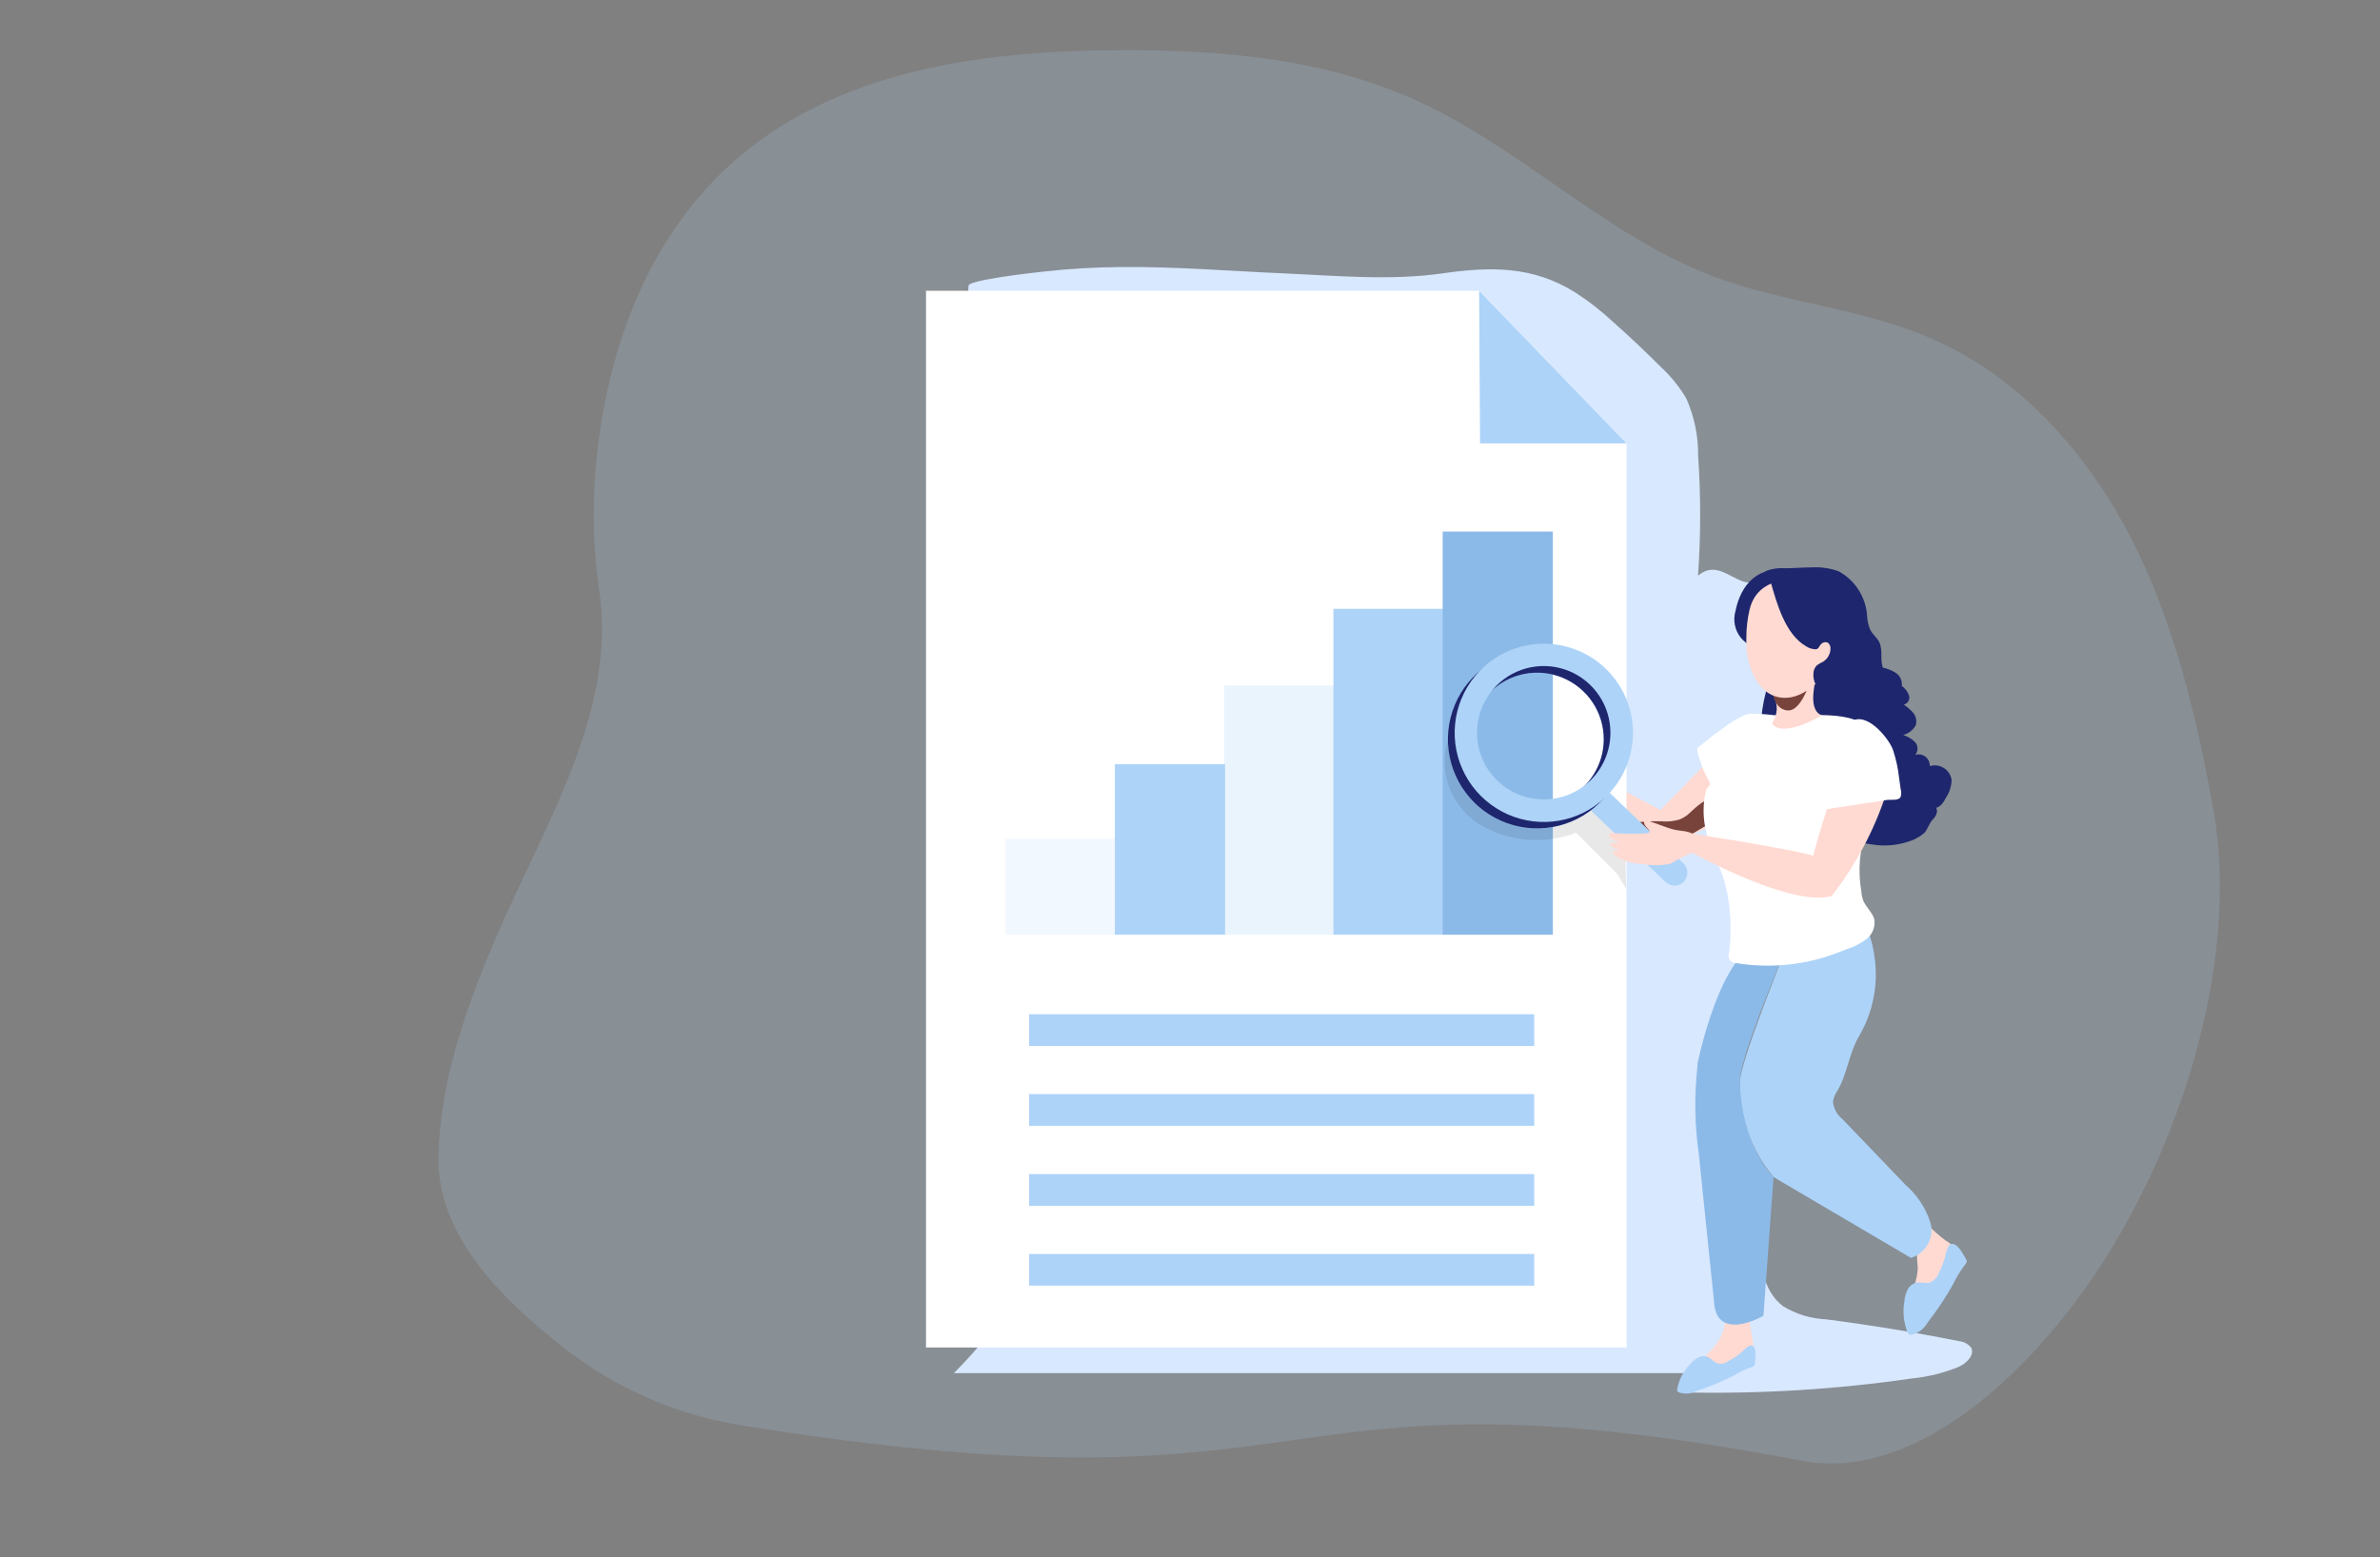 <svg xmlns="http://www.w3.org/2000/svg" width="550" height="360" viewBox="0 0 550 360" fill="none"><rect x="0" y="0" width="550" height="360" fill="#808080" stroke="none"/><path opacity="0.18" d="M170.816 329.403C155.878 326.95 141.816 320.717 129.966 311.296C116.002 300.323 100.859 285.536 101.325 267.182C101.819 247.731 109.089 228.994 116.962 211.436C127.607 187.787 142.394 162.822 138.471 136.458C134.548 110.094 139.843 78.599 153.752 56.186C175.534 20.988 214.107 12.483 252.515 11.687C277.864 11.166 304.009 12.675 327.109 23.127C351.415 34.101 371.003 54.375 395.694 63.812C412.155 70.012 430.179 71.219 446.283 78.215C466.557 87.022 482.167 104.47 492.317 124.113C502.468 143.756 507.598 165.566 511.521 187.211C517.941 223.809 502.687 269.514 480.685 299.5C466.063 319.417 441.509 342.489 416.297 337.661C287.905 313.189 312.568 352.31 170.816 329.403Z" fill="#ADD3F8"></path><path d="M220.443 317.414H390.535C390.261 318.95 389.74 320.35 389.438 321.886C406.955 322.249 424.471 321.166 441.81 318.649C445.583 318.281 449.281 317.356 452.784 315.905C454.512 315.082 456.378 313.162 455.527 311.543C455.196 311.119 454.782 310.767 454.31 310.507C453.839 310.248 453.319 310.087 452.784 310.034C442.615 308.004 432.373 306.322 422.057 304.986C418.536 304.842 415.108 303.803 412.099 301.969C408.066 299.006 406.804 293.491 406.777 288.471C407.229 283.479 407.229 278.456 406.777 273.464C404.445 260.735 395.803 249.213 401.619 237.608C406.831 227.018 416.406 218.651 419.533 207.266C421.701 199.365 420.466 190.997 419.204 182.932L415.089 156.238C414.598 150.504 413.015 144.917 410.425 139.778C409.568 138.073 408.352 136.576 406.859 135.388C405.158 134.263 404.445 134.977 402.799 134.4C399.205 133.139 396.269 129.874 392.401 133.056C393.052 123.841 393.062 114.592 392.428 105.375C392.482 100.803 391.546 96.273 389.685 92.097C388.118 89.446 386.178 87.034 383.924 84.937C380.266 81.279 376.553 77.776 372.786 74.429C370.088 71.903 367.168 69.626 364.061 67.626C354.213 61.425 344.391 61.617 333.417 63.181C321.374 64.937 308.425 63.703 296.354 63.181C284.283 62.66 271.663 61.617 259.29 61.727C253.185 61.755 247.086 62.112 241.019 62.797C239.318 62.989 223.928 64.663 223.818 66.034C221.623 91.219 232.377 115.416 240.58 139.366C251.033 169.818 257.589 202.053 255.257 234.206C252.925 266.359 243.131 294.561 220.443 317.414Z" fill="#D8E8FF"></path><path d="M442.415 297.03C441.729 298.978 440.604 301.145 441.619 302.956C441.704 303.137 441.849 303.283 442.031 303.368C442.164 303.427 442.309 303.458 442.456 303.458C442.602 303.458 442.747 303.427 442.881 303.368C447.243 301.667 449.74 297.14 451.578 292.805C452.147 291.769 452.341 290.567 452.126 289.403C451.628 288.301 450.779 287.395 449.712 286.825C448.152 285.671 446.692 284.386 445.35 282.984C445.734 283.423 444.582 286.249 444.39 286.742C443.823 287.746 443.354 288.803 442.991 289.897C443 290.933 443.064 291.968 443.183 292.997C443.139 294.374 442.88 295.734 442.415 297.03Z" fill="#FFDAD2"></path><path d="M395.776 311.79C394.596 313.08 393.032 314.232 392.813 315.933C392.716 316.236 392.716 316.562 392.813 316.866C393.197 317.634 394.322 317.579 395.145 317.332C398.384 316.199 401.402 314.509 404.061 312.339C404.43 312.093 404.748 311.776 404.994 311.406C405.186 310.837 405.186 310.22 404.994 309.65L404.28 305.371C404.271 305.236 404.213 305.108 404.116 305.014C404.06 304.987 403.999 304.973 403.937 304.973C403.876 304.973 403.815 304.987 403.759 305.014C402.646 304.905 401.525 304.905 400.412 305.014C398.903 305.014 398.821 305.179 398.519 306.578C398.053 308.517 397.11 310.309 395.776 311.79Z" fill="#FFDAD2"></path><path d="M405.572 315.027C405.585 315.237 405.537 315.447 405.434 315.631C405.242 315.849 404.981 315.995 404.694 316.042C403.245 316.559 401.856 317.23 400.551 318.045C397.77 319.433 394.891 320.616 391.937 321.584C391.336 321.894 390.68 322.081 390.006 322.133C389.332 322.185 388.654 322.101 388.014 321.886C387.859 321.825 387.725 321.72 387.63 321.584C387.561 321.351 387.561 321.103 387.63 320.871C388.066 318.806 389.074 316.905 390.538 315.384C391.05 314.763 391.673 314.242 392.376 313.848C392.728 313.65 393.12 313.533 393.523 313.504C393.926 313.476 394.331 313.537 394.708 313.683C395.503 314.04 396.052 314.917 396.902 315.164C397.349 315.253 397.809 315.248 398.253 315.149C398.697 315.05 399.115 314.859 399.481 314.588C400.445 314.073 401.362 313.476 402.225 312.805C402.856 312.284 403.624 311.269 404.419 311.077C406.148 310.693 405.626 313.957 405.572 315.027Z" fill="#ADD3F8"></path><path d="M454.238 290.885C454.392 291.084 454.487 291.321 454.512 291.571C454.453 291.897 454.289 292.196 454.046 292.421C452.982 293.835 452.063 295.351 451.302 296.948C449.554 300.041 447.583 303.003 445.404 305.809C444.622 307.157 443.341 308.143 441.838 308.553C441.657 308.595 441.469 308.595 441.289 308.553C441.054 308.408 440.879 308.184 440.795 307.922C439.912 305.682 439.665 303.242 440.082 300.871C440.142 299.916 440.394 298.983 440.823 298.128C441.034 297.716 441.332 297.356 441.697 297.072C442.062 296.787 442.484 296.586 442.935 296.482C443.95 296.317 444.993 296.784 445.98 296.482C446.458 296.268 446.888 295.961 447.246 295.58C447.604 295.198 447.882 294.75 448.065 294.26C448.602 293.172 449.052 292.044 449.41 290.885C449.555 289.828 449.889 288.806 450.397 287.867C451.961 286.468 453.607 289.843 454.238 290.885Z" fill="#ADD3F8"></path><path d="M433.224 221.394C434.086 227.641 432.831 233.996 429.657 239.446C427.27 243.451 426.914 248.252 424.637 252.093C424.11 252.848 423.754 253.71 423.594 254.617C423.655 255.413 423.882 256.189 424.26 256.893C424.638 257.596 425.159 258.214 425.789 258.705L440.384 273.93C443.031 276.232 445.003 279.21 446.09 282.545C446.576 284.233 446.375 286.044 445.533 287.585C444.69 289.126 443.274 290.273 441.591 290.775L409.85 272.092C404.617 265.871 401.854 257.942 402.086 249.816C402.497 244.329 413.663 216.895 413.663 216.895C417.428 213.842 421.49 211.177 425.789 208.939C428.176 207.869 428.285 208.5 429.657 210.832C430.674 212.563 431.493 214.404 432.099 216.319C432.626 217.973 433.002 219.672 433.224 221.394Z" fill="#ADD3F8"></path><path d="M413.664 216.923C413.664 216.923 401.949 244.357 402.086 249.844C402.416 265.042 409.85 272.12 409.85 272.12C409.064 282.783 408.286 293.464 407.518 304.164C404.062 306.057 398.931 307.593 396.929 304.164C396.419 303.178 396.138 302.09 396.106 300.981C394.953 289.587 393.783 278.211 392.594 266.853C391.621 260.109 391.511 253.269 392.265 246.497V245.921C392.265 245.921 392.622 244.22 393.088 242.382C394.432 237.06 397.34 227.211 401.867 221.532C405.939 220.664 409.86 219.194 413.499 217.17L413.664 216.923Z" fill="#8CBAE8"></path><path d="M427.847 152.672C425.416 155.022 422.557 156.885 419.425 158.158C418.684 155.415 420.248 154.318 420.248 154.318C421.866 154.455 424.006 150.477 423.32 149.242C422.635 148.008 421.263 148.255 420.577 148.913C419.757 148.272 419.077 147.468 418.582 146.552C418.086 145.637 417.785 144.628 417.696 143.591C417.696 142.384 419.699 138.927 415.666 137.446C412.474 136.609 409.12 136.609 405.927 137.446C405.653 137.446 405.927 135.141 405.927 135.004C406.33 133.796 407.096 132.742 408.122 131.986C409.503 131.462 410.983 131.247 412.456 131.355C414.514 131.355 416.599 131.163 418.657 131.163C420.761 131.036 422.87 131.335 424.857 132.041C426.746 133.062 428.345 134.547 429.501 136.357C430.658 138.166 431.335 140.24 431.468 142.384C431.518 143.51 431.779 144.618 432.237 145.648C432.758 146.664 433.745 147.404 434.267 148.392C435.145 150.203 434.459 152.425 435.09 154.318C436.194 154.551 437.245 154.988 438.19 155.607C438.652 155.932 439.016 156.378 439.243 156.895C439.471 157.413 439.552 157.982 439.479 158.543C440.236 159.098 440.817 159.86 441.153 160.737C441.223 160.957 441.247 161.189 441.224 161.418C441.201 161.648 441.13 161.87 441.017 162.071C440.903 162.272 440.75 162.447 440.565 162.586C440.381 162.725 440.17 162.824 439.946 162.877C440.803 163.434 441.571 164.119 442.223 164.907C442.511 165.295 442.706 165.745 442.792 166.221C442.878 166.697 442.852 167.186 442.716 167.651C442.41 168.198 441.997 168.679 441.503 169.066C441.008 169.452 440.441 169.736 439.836 169.9C440.871 170.23 441.812 170.804 442.579 171.574C442.931 171.982 443.124 172.503 443.124 173.042C443.124 173.58 442.931 174.101 442.579 174.509C442.977 174.38 443.399 174.349 443.811 174.419C444.223 174.489 444.612 174.659 444.944 174.912C445.276 175.166 445.541 175.497 445.717 175.876C445.893 176.255 445.974 176.671 445.954 177.088C446.497 176.924 447.07 176.88 447.632 176.957C448.194 177.035 448.733 177.233 449.213 177.537C449.692 177.842 450.099 178.246 450.408 178.722C450.717 179.199 450.919 179.736 451.002 180.298C450.966 181.746 450.519 183.155 449.712 184.358C449.191 185.373 448.532 186.471 447.408 186.745C447.956 187.568 447.408 188.693 446.612 189.488C445.816 190.284 445.542 191.601 444.719 192.506C443.679 193.424 442.453 194.107 441.125 194.509C438.364 195.448 435.413 195.684 432.538 195.195C428.7 194.756 425.133 193.002 422.443 190.229C418.547 185.894 418.026 179.612 416.956 173.906C416.889 173.203 416.601 172.54 416.133 172.013C415.008 170.943 413.17 171.793 411.606 171.766C408.863 171.766 407.107 168.748 407.025 166.06C407.261 163.375 407.794 160.725 408.616 158.158C409.01 156.872 409.062 155.505 408.769 154.192C408.476 152.88 407.846 151.665 406.942 150.669C406.174 150.011 405.214 149.599 404.418 149.023C400.769 146.279 400.989 140.381 404.089 137.144C405.759 135.636 407.768 134.551 409.945 133.983C412.123 133.415 414.405 133.379 416.599 133.879C420.138 134.51 428.149 136.485 429.795 139.75C431.441 143.015 429.932 149.764 427.847 152.672Z" fill="#1E266D"></path><path d="M400.824 169.625L383.732 187.238L360.989 175.25C358.179 173.529 354.928 172.661 351.634 172.753C351.305 172.753 350.866 172.945 350.921 173.274C350.976 173.603 351.387 173.631 351.442 173.905C351.497 174.18 351.14 174.372 350.839 174.454L345.352 175.688C344.556 175.853 343.596 176.237 343.541 177.06C343.57 177.331 343.659 177.593 343.801 177.825C343.943 178.058 344.136 178.255 344.364 178.404C348.198 181.15 352.952 182.292 357.615 181.587C358.07 181.532 358.531 181.532 358.986 181.587C359.424 181.691 359.841 181.868 360.221 182.108C361.977 183.096 363.678 184.138 365.324 185.29C369.768 188.445 373.774 192.204 378.3 195.249C379.219 195.956 380.307 196.41 381.455 196.566C382.473 196.535 383.472 196.292 384.391 195.853C390.92 193.109 397.614 190.366 402.579 185.482C403.013 185.076 403.366 184.592 403.622 184.056C403.811 183.518 403.904 182.952 403.896 182.382C403.896 179.996 403.896 177.609 403.896 175.222C403.921 174.131 403.686 173.05 403.21 172.067C402.957 171.583 402.551 171.196 402.054 170.968C401.558 170.739 400.999 170.682 400.467 170.805" fill="#FFDAD2"></path><path d="M390.016 188.336C389.462 188.77 388.853 189.13 388.205 189.406C386.769 189.855 385.257 190.005 383.761 189.845C381.494 189.79 379.228 189.928 376.985 190.256C376.421 190.286 375.875 190.456 375.393 190.75C375.155 190.899 374.97 191.121 374.866 191.382C374.762 191.644 374.745 191.932 374.817 192.204C374.975 192.5 375.201 192.754 375.476 192.945C377.168 194.577 379.274 195.715 381.566 196.237C384.385 196.265 387.138 195.379 389.412 193.713L394.405 190.778C395.159 190.415 395.817 189.879 396.326 189.214C397.011 188.144 397.176 185.126 395.475 184.824C393.774 184.523 391.113 187.403 390.016 188.336Z" fill="#78433B"></path><path d="M403.404 165.209C403.732 165.097 404.073 165.023 404.419 164.99C406.253 164.972 408.086 165.082 409.906 165.319C412.347 165.319 414.789 165.483 417.203 165.319C421.867 165.319 429.494 164.715 433.664 169.763C437.834 174.811 435.776 182.054 433.938 187.486C433.005 190.229 431.195 192.561 430.372 195.195C429.604 198.721 429.52 202.363 430.125 205.921C430.166 206.699 430.323 207.467 430.591 208.198C431.222 209.707 432.676 210.942 433.115 212.368C433.274 213.209 433.205 214.078 432.916 214.883C432.626 215.689 432.127 216.402 431.469 216.95C430.131 218.019 428.605 218.829 426.97 219.337C425.022 220.105 423.074 220.846 421.071 221.449C414.61 223.306 407.817 223.709 401.182 222.629C400.892 222.637 400.605 222.571 400.349 222.437C400.092 222.303 399.873 222.106 399.714 221.865C399.555 221.623 399.46 221.344 399.438 221.056C399.416 220.767 399.469 220.477 399.59 220.215C400.228 215.106 399.968 209.925 398.822 204.906C397.807 200.407 395.173 196.95 394.323 192.396C393.474 189.14 393.474 185.721 394.323 182.465C394.488 182.054 395.091 181.752 395.146 181.313C395.201 180.874 394.46 179.749 394.213 179.228C393.407 177.518 392.764 175.736 392.293 173.906C392.197 173.621 392.197 173.312 392.293 173.028C392.411 172.808 392.581 172.62 392.787 172.479C394.68 170.943 396.6 169.406 398.63 168.035C400.09 166.887 401.695 165.936 403.404 165.209Z" fill="white"></path><path d="M419.48 153.604C418.52 156.677 414.487 162.109 409.851 160.847C410.395 161.829 410.651 162.945 410.588 164.067C410.524 165.188 410.145 166.269 409.494 167.184C409.494 167.184 411.003 170.997 421.126 165.346C421.126 165.346 418.383 165.099 419.151 159.475C419.35 157.512 420.028 155.628 421.126 153.988C421.008 154.11 420.859 154.199 420.696 154.246C420.533 154.294 420.36 154.299 420.195 154.26C420.029 154.222 419.877 154.141 419.751 154.026C419.626 153.911 419.533 153.766 419.48 153.604Z" fill="#FFDAD2"></path><path d="M419.014 155.141C419.014 155.141 416.792 164.605 413.034 164.221C409.275 163.837 409.495 158.158 409.495 158.158L419.014 155.141Z" fill="#78433B"></path><path d="M409.053 131.932C409.053 131.932 402.908 132.288 401.07 141.204C400.755 142.263 400.702 143.382 400.916 144.465C401.13 145.548 401.605 146.563 402.299 147.422C402.993 148.281 403.886 148.958 404.9 149.394C405.914 149.831 407.02 150.014 408.12 149.928L413.607 134.483L409.053 131.932Z" fill="#1E266D"></path><path d="M413.143 161.286C407.656 161.752 404.199 156.567 403.568 149.764C403.568 149.023 403.568 148.282 403.568 147.487C403.563 145.28 403.812 143.08 404.309 140.93C406.751 130.505 421.593 134.675 421.593 134.675C433.115 139.915 422.827 160.49 413.143 161.286Z" fill="#FFDAD2"></path><path d="M409.164 134.455C410.618 139.476 412.538 146.636 417.394 149.407C418.063 149.847 418.844 150.085 419.644 150.093C420.412 149.956 420.33 149.352 420.906 148.831C421.095 148.639 421.339 148.51 421.604 148.461C421.868 148.412 422.142 148.445 422.387 148.556C422.592 148.714 422.756 148.918 422.866 149.152C422.976 149.386 423.028 149.643 423.018 149.901C423.011 150.517 422.848 151.121 422.546 151.658C422.244 152.195 421.812 152.647 421.29 152.973C420.8 153.195 420.332 153.462 419.891 153.769C419.4 154.248 419.106 154.894 419.068 155.58C418.983 156.503 419.165 157.431 419.593 158.253C420.021 159.075 420.677 159.756 421.482 160.216C421.59 160.243 421.703 160.243 421.811 160.216C421.954 160.193 422.083 160.114 422.168 159.997L424.363 157.994C425.379 157.096 426.298 156.093 427.106 155.004C428.109 153.51 428.652 151.755 428.67 149.956C428.67 149.133 428.341 148.31 428.341 147.514C428.496 146.488 428.772 145.484 429.164 144.524C429.665 143.287 429.917 141.963 429.904 140.628C429.687 139.367 429.156 138.181 428.36 137.179C427.565 136.177 426.529 135.391 425.35 134.894C421.514 133.306 417.371 132.593 413.224 132.809C412.406 132.753 411.584 132.865 410.81 133.138C410.124 133.468 409.822 134.208 409.164 134.455Z" fill="#1E266D"></path><path d="M419.014 197.8L423.266 207.156C428.808 200.042 433.078 192.022 435.886 183.452C438.931 172.479 433.526 169.735 433.526 169.735C429.411 168.226 426.613 174.097 422.553 185.976C420.33 192.615 419.014 197.8 419.014 197.8Z" fill="#FFDAD2"></path><path d="M437.532 173.577C438.18 175.565 438.622 177.615 438.849 179.695L439.233 182.438C439.399 183.011 439.399 183.62 439.233 184.194C438.767 185.181 436.901 184.77 435.968 184.935L431.003 185.703C427.683 186.224 424.391 186.718 421.072 187.184C420.838 185.491 420.838 183.774 421.072 182.081C421.373 180.49 422.059 179.009 422.443 177.418C422.827 175.826 422.882 174.674 423.211 173.549C423.917 170.869 425.513 168.508 427.738 166.855C431.25 164.304 436.352 170.477 437.422 173.248C437.452 173.359 437.489 173.469 437.532 173.577Z" fill="white"></path><path d="M375.885 311.488H213.996V67.214H341.812L375.885 102.494V311.488Z" fill="white"></path><path d="M341.812 67.214L375.886 102.494H342.032L341.812 67.214Z" fill="white"></path><path d="M341.812 67.214L375.886 102.494H342.032L341.812 67.214Z" fill="#ADD3F8"></path><g opacity="0.41"><path opacity="0.41" d="M257.865 193.905H232.406V216.072H257.865V193.905Z" fill="#ADD3F8"></path></g><path d="M283.103 176.649H257.645V216.072H283.103V176.649Z" fill="#ADD3F8"></path><g opacity="0.5"><path opacity="0.5" d="M308.344 158.46H282.885V216.072H308.344V158.46Z" fill="#ADD3F8"></path></g><path d="M333.611 140.737H308.152V216.072H333.611V140.737Z" fill="#ADD3F8"></path><path d="M358.85 122.878H333.391V216.072H358.85V122.878Z" fill="#8CBAE8"></path><path d="M334.625 170.888C333.388 174.824 333.611 179.073 335.254 182.858C336.897 186.642 339.849 189.707 343.569 191.491C346.752 193.089 350.235 194.002 353.793 194.172C357.351 194.342 360.905 193.765 364.227 192.479L373.746 202.053L375.804 205.51L375.475 192.753L368.342 182.163C368.342 182.163 343.651 199.145 338.164 167.376C338.082 167.431 335.558 166.608 334.625 170.888Z" fill="url(#paint0_linear_2098_453)"></path><path d="M389.082 199.639C389.635 200.203 389.945 200.961 389.945 201.751C389.945 202.541 389.635 203.299 389.082 203.864C388.518 204.416 387.76 204.726 386.97 204.726C386.18 204.726 385.421 204.416 384.857 203.864L366.175 185.949C365.623 185.389 365.314 184.636 365.314 183.85C365.314 183.065 365.623 182.311 366.175 181.752C366.45 181.471 366.779 181.248 367.142 181.096C367.505 180.944 367.894 180.866 368.287 180.866C368.68 180.866 369.07 180.944 369.432 181.096C369.795 181.248 370.124 181.471 370.4 181.752L389.082 199.639Z" fill="#ADD3F8"></path><path d="M355.228 150.285C351.152 150.28 347.166 151.483 343.774 153.744C340.382 156.005 337.737 159.221 336.174 162.985C334.61 166.749 334.198 170.892 334.99 174.891C335.782 178.889 337.742 182.563 340.622 185.447C343.503 188.331 347.174 190.296 351.171 191.093C355.169 191.891 359.313 191.484 363.079 189.926C366.845 188.367 370.065 185.726 372.33 182.338C374.595 178.949 375.804 174.964 375.804 170.888C375.804 165.429 373.637 160.192 369.779 156.329C365.921 152.466 360.688 150.292 355.228 150.285ZM355.228 186.279C352.184 186.279 349.209 185.376 346.678 183.685C344.147 181.994 342.174 179.59 341.009 176.778C339.844 173.966 339.539 170.871 340.133 167.886C340.727 164.9 342.193 162.158 344.345 160.005C346.498 157.853 349.24 156.387 352.226 155.793C355.211 155.2 358.306 155.504 361.118 156.669C363.93 157.834 366.334 159.807 368.025 162.338C369.716 164.869 370.619 167.844 370.619 170.888C370.612 174.968 368.988 178.878 366.103 181.763C363.218 184.648 359.308 186.272 355.228 186.279Z" fill="#ADD3F8"></path><path d="M355.228 150.285C351.152 150.28 347.166 151.483 343.774 153.744C340.382 156.005 337.737 159.221 336.174 162.985C334.61 166.749 334.198 170.892 334.99 174.891C335.782 178.889 337.742 182.563 340.622 185.447C343.503 188.331 347.174 190.296 351.171 191.093C355.169 191.891 359.313 191.484 363.079 189.926C366.845 188.367 370.065 185.726 372.33 182.338C374.595 178.949 375.804 174.964 375.804 170.888C375.804 165.429 373.637 160.192 369.779 156.329C365.921 152.466 360.688 150.292 355.228 150.285ZM355.228 186.279C352.184 186.279 349.209 185.376 346.678 183.685C344.147 181.994 342.174 179.59 341.009 176.778C339.844 173.966 339.539 170.871 340.133 167.886C340.727 164.9 342.193 162.158 344.345 160.005C346.498 157.853 349.24 156.387 352.226 155.793C355.211 155.2 358.306 155.504 361.118 156.669C363.93 157.834 366.334 159.807 368.025 162.338C369.716 164.869 370.619 167.844 370.619 170.888C370.612 174.968 368.988 178.878 366.103 181.763C363.218 184.648 359.308 186.272 355.228 186.279Z" fill="#1E266D"></path><path d="M356.765 148.804C352.69 148.804 348.707 150.012 345.319 152.276C341.931 154.54 339.29 157.758 337.73 161.522C336.171 165.287 335.763 169.43 336.558 173.426C337.353 177.423 339.315 181.094 342.197 183.975C345.078 186.857 348.749 188.819 352.746 189.614C356.742 190.409 360.885 190.001 364.65 188.442C368.414 186.882 371.632 184.241 373.896 180.853C376.16 177.465 377.368 173.482 377.368 169.407C377.368 166.701 376.835 164.022 375.8 161.522C374.765 159.023 373.247 156.751 371.334 154.838C369.421 152.925 367.149 151.407 364.65 150.372C362.15 149.337 359.471 148.804 356.765 148.804ZM356.765 184.797C353.713 184.803 350.729 183.902 348.189 182.21C345.649 180.518 343.669 178.111 342.499 175.292C341.328 172.474 341.021 169.372 341.615 166.378C342.209 163.385 343.678 160.635 345.836 158.477C347.994 156.319 350.743 154.85 353.737 154.256C356.73 153.662 359.832 153.97 362.651 155.14C365.469 156.311 367.877 158.291 369.569 160.831C371.261 163.37 372.161 166.355 372.156 169.407C372.156 173.489 370.534 177.403 367.648 180.29C364.762 183.176 360.847 184.797 356.765 184.797Z" fill="#ADD3F8"></path><path d="M423.266 207.156C423.266 207.156 423.43 199.557 419.727 198.048C416.023 196.539 390.098 192.561 390.098 192.561L387.684 195.304C387.684 195.304 413.115 209.954 423.266 207.156Z" fill="#FFDAD2"></path><path d="M387.326 191.875C386.712 191.751 386.107 191.586 385.515 191.381L380.605 189.625C380.385 189.625 380.083 189.625 379.919 189.625C379.893 189.686 379.88 189.752 379.88 189.818C379.88 189.883 379.893 189.949 379.919 190.01C379.919 190.75 380.605 191.299 381.071 191.875C381.071 191.875 381.263 192.177 381.208 192.341C381.153 192.506 380.879 192.616 380.632 192.616C378.174 192.766 375.71 192.766 373.252 192.616C372.938 192.533 372.607 192.533 372.292 192.616C372.14 192.671 372.012 192.779 371.932 192.92C371.852 193.06 371.824 193.225 371.853 193.384C371.947 193.575 372.101 193.729 372.292 193.823C372.901 194.205 373.583 194.458 374.295 194.564C373.625 194.839 372.907 194.979 372.182 194.975C372.216 195.212 372.309 195.437 372.453 195.629C372.597 195.821 372.787 195.974 373.005 196.073C373.454 196.241 373.926 196.343 374.404 196.374C373.891 196.629 373.331 196.778 372.758 196.813C372.621 197.197 372.978 197.554 373.307 197.801C375.068 199.03 377.168 199.682 379.315 199.666C381.532 200.129 383.82 200.129 386.037 199.666C387.649 198.693 389.327 197.832 391.057 197.088C391.369 197.054 391.669 196.951 391.935 196.786C392.18 196.58 392.353 196.301 392.429 195.99C393.142 193.631 391.578 192.588 389.493 192.177L387.326 191.875Z" fill="#FFDAD2"></path><path d="M354.543 234.453H237.811V241.778H354.543V234.453Z" fill="#ADD3F8"></path><path d="M354.543 252.917H237.811V260.241H354.543V252.917Z" fill="#ADD3F8"></path><path d="M354.543 271.407H237.811V278.732H354.543V271.407Z" fill="#ADD3F8"></path><path d="M354.543 289.87H237.811V297.195H354.543V289.87Z" fill="#ADD3F8"></path><defs><linearGradient id="paint0_linear_2098_453" x1="5387.2" y1="2409.08" x2="4144.77" y2="3898.86" gradientUnits="userSpaceOnUse"><stop offset="0.01"></stop><stop offset="0.08" stop-opacity="0.69"></stop><stop offset="0.21" stop-opacity="0.32"></stop><stop offset="1" stop-opacity="0"></stop></linearGradient></defs></svg>